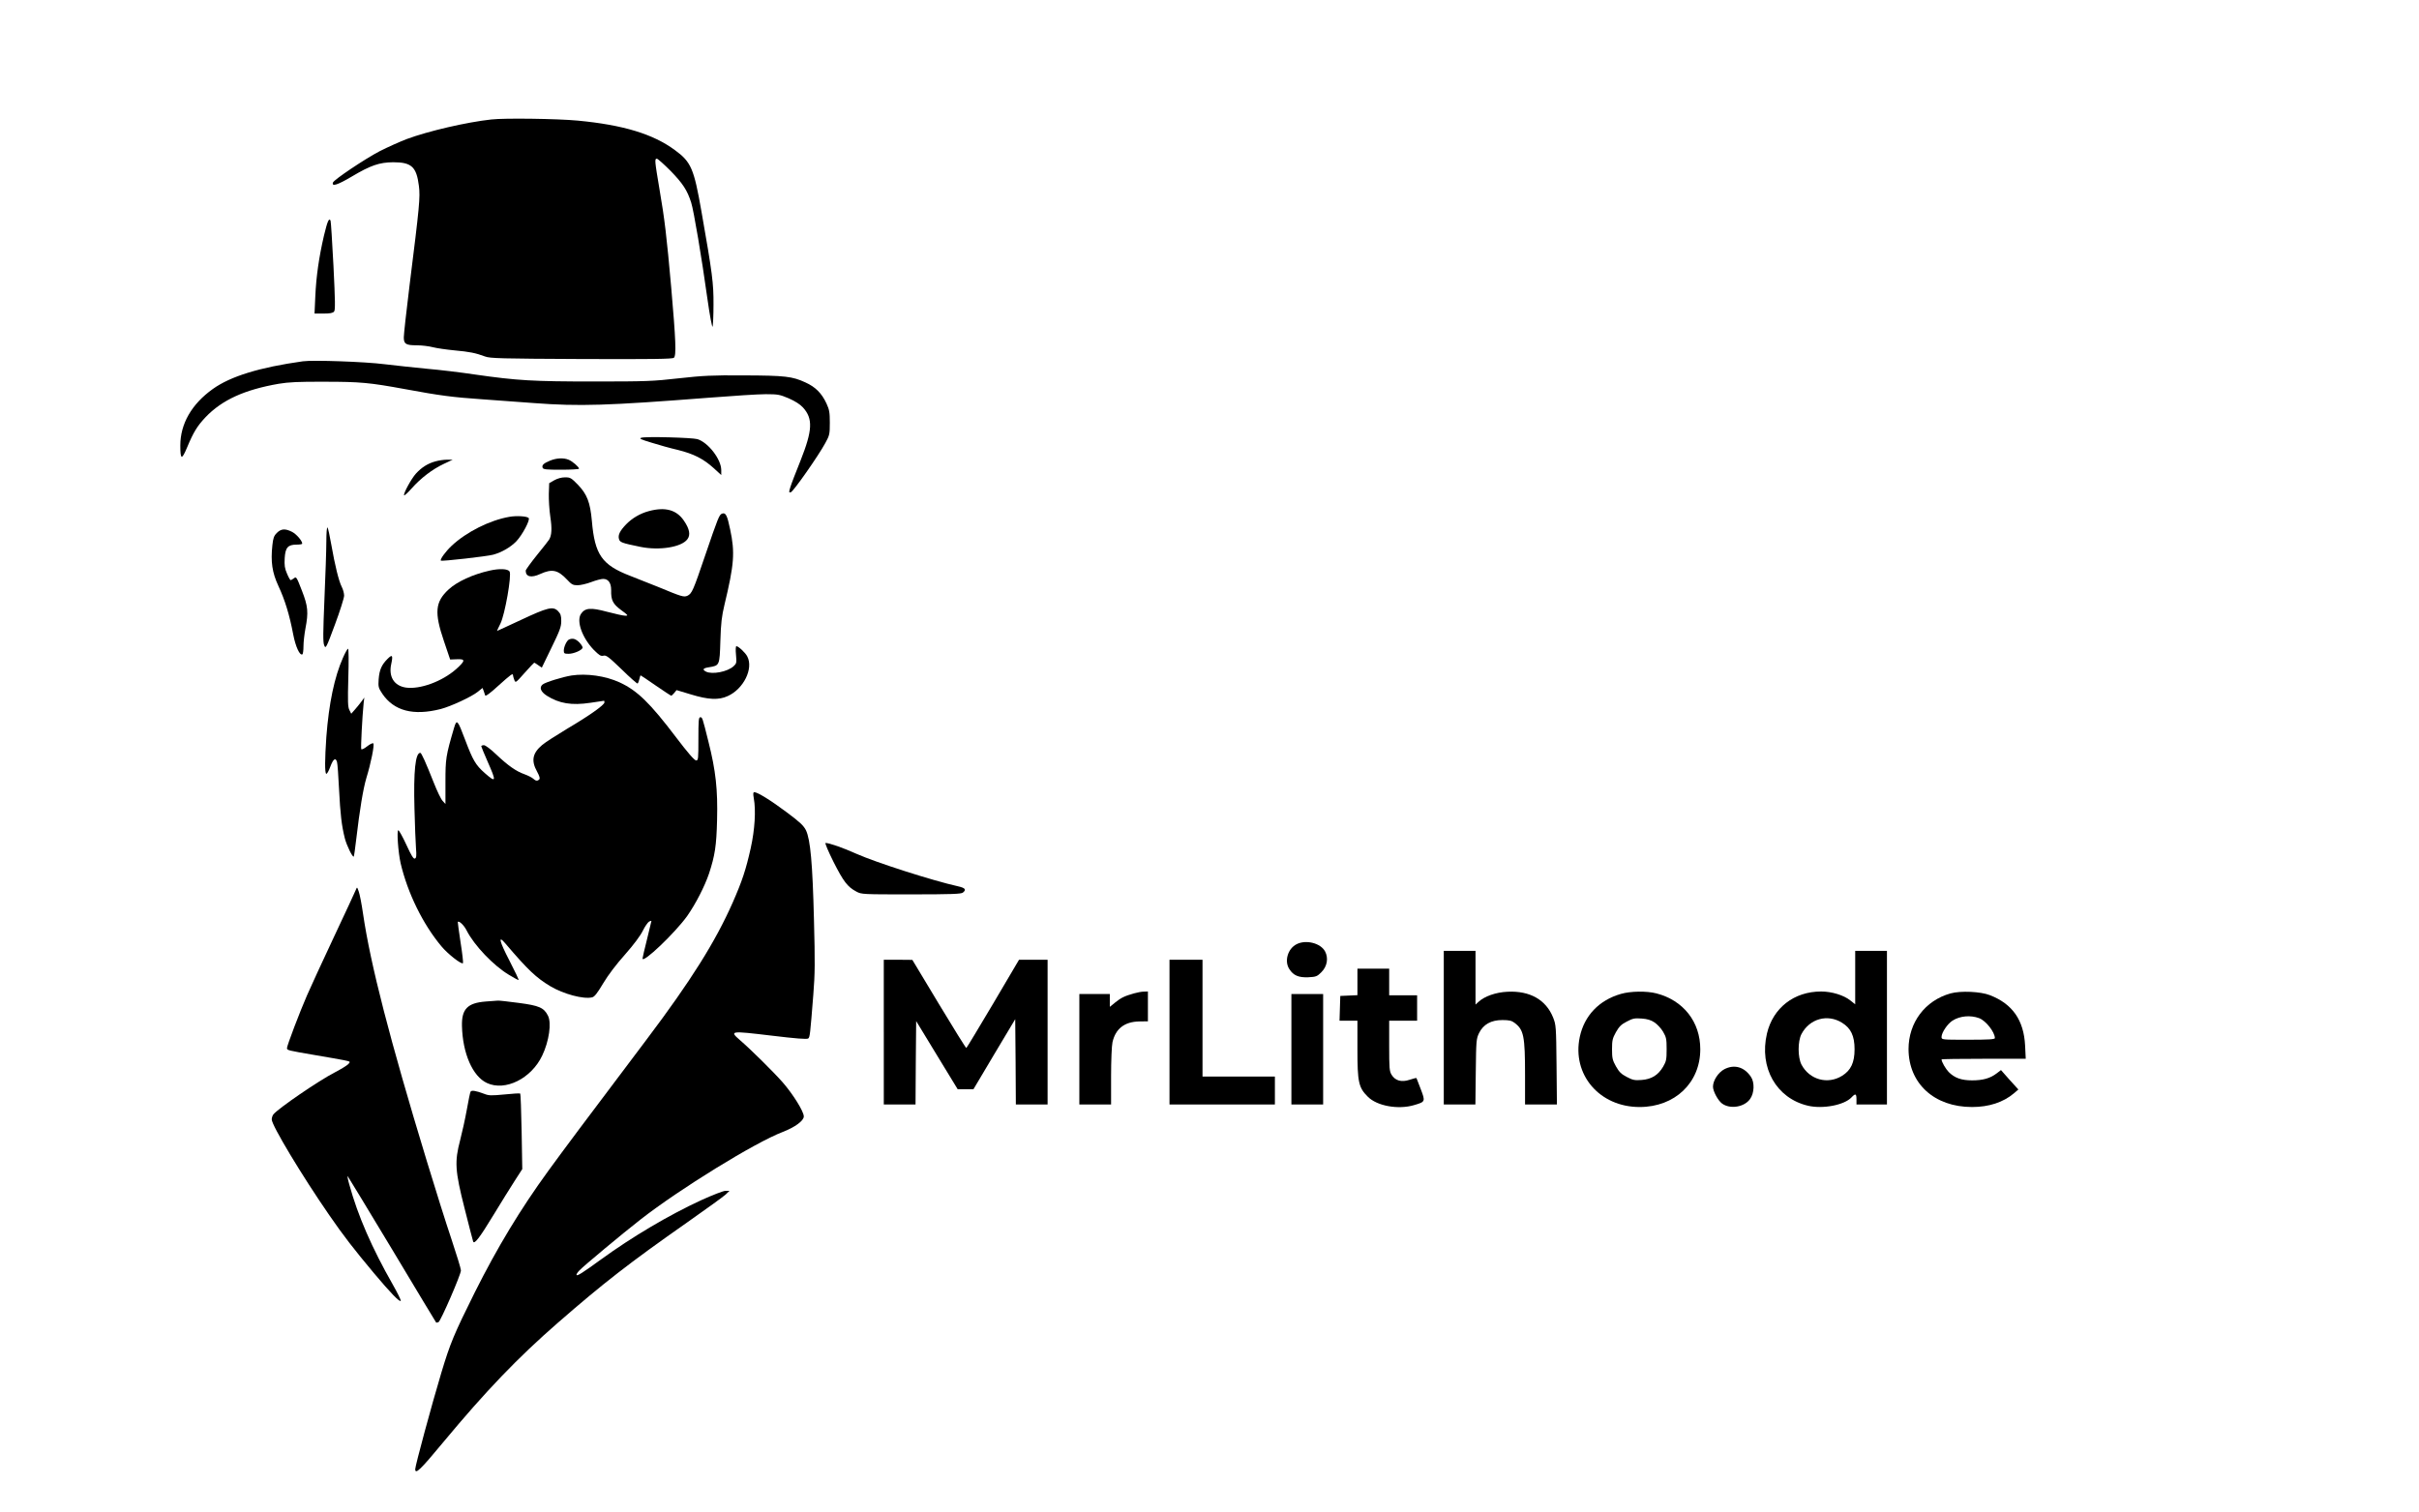 <?xml version="1.0" encoding="UTF-8" standalone="no"?> <svg xmlns="http://www.w3.org/2000/svg" version="1.0" width="1905pt" height="1191pt" viewBox="0 0 1905 1191" preserveAspectRatio="xMidYMid meet"><g transform="translate(0,1191) scale(0.1,-0.1)" fill="#000000" stroke="none"><path d="M3870 10969 c-194 -21 -496 -91 -666 -154 -55 -21 -151 -64 -214 -96 -115 -60 -360 -224 -368 -247 -11 -34 36 -19 146 46 151 90 219 113 329 114 144 0 183 -36 202 -187 11 -89 5 -155 -74 -785 -25 -201 -45 -384 -45 -407 0 -53 16 -63 105 -63 37 0 93 -7 124 -15 31 -8 108 -19 171 -25 120 -11 164 -20 240 -48 40 -15 121 -17 758 -20 570 -2 717 0 729 10 20 16 15 140 -21 553 -36 405 -52 540 -92 772 -38 226 -40 243 -21 243 7 0 56 -44 109 -97 95 -98 130 -151 161 -248 20 -61 83 -435 128 -758 19 -135 37 -230 41 -220 3 10 7 88 7 173 1 169 -9 246 -95 735 -59 337 -81 389 -208 482 -173 128 -409 199 -766 233 -159 15 -577 21 -680 9z"></path><path d="M2551 10053 c-39 -169 -61 -319 -68 -480 l-6 -133 70 0 c52 0 74 4 84 16 10 12 9 78 -5 362 -10 191 -20 350 -23 355 -13 22 -24 -5 -52 -120z"></path><path d="M2385 9064 c-342 -48 -569 -118 -709 -218 -167 -119 -256 -275 -256 -445 0 -114 11 -117 54 -14 50 120 80 168 145 237 129 135 305 216 576 263 78 13 157 17 360 16 284 0 355 -7 634 -58 280 -52 376 -64 606 -80 116 -9 300 -22 410 -30 358 -27 579 -20 1375 42 190 15 392 28 450 28 97 0 111 -3 182 -33 50 -22 89 -47 111 -71 81 -89 76 -180 -19 -420 -37 -91 -73 -185 -80 -209 -12 -39 -12 -43 3 -40 19 3 219 289 273 389 33 60 35 70 35 159 0 82 -4 103 -26 151 -38 82 -87 131 -167 167 -102 47 -158 54 -482 55 -255 2 -325 -2 -515 -23 -202 -23 -256 -25 -665 -25 -483 0 -605 7 -940 55 -113 17 -281 37 -375 45 -93 9 -244 25 -335 36 -155 20 -566 34 -645 23z"></path><path d="M5051 8462 c-21 -6 -6 -13 80 -39 57 -18 150 -44 207 -57 124 -31 200 -69 282 -143 l60 -55 0 39 c0 85 -103 218 -188 244 -43 12 -406 22 -441 11z"></path><path d="M4333 8282 c-52 -21 -67 -36 -60 -56 5 -14 29 -16 147 -16 77 0 140 4 140 8 0 14 -54 60 -83 71 -40 16 -95 13 -144 -7z"></path><path d="M3430 8276 c-60 -16 -109 -47 -154 -96 -37 -41 -99 -155 -94 -171 2 -6 29 19 60 54 72 81 162 150 253 193 l70 33 -45 0 c-25 0 -65 -6 -90 -13z"></path><path d="M4365 8127 l-40 -23 -3 -84 c-1 -47 4 -129 12 -182 14 -92 11 -146 -10 -179 -4 -7 -47 -62 -96 -122 -48 -60 -88 -115 -88 -122 0 -49 44 -59 115 -26 93 42 138 32 210 -44 36 -39 47 -45 83 -45 23 0 71 11 108 25 36 14 79 25 94 25 41 0 63 -32 63 -88 -2 -80 13 -109 79 -158 55 -40 58 -44 32 -44 -15 0 -79 14 -143 31 -130 35 -174 31 -206 -17 -37 -57 10 -188 100 -282 44 -44 56 -52 77 -47 22 6 41 -9 144 -108 65 -64 122 -114 125 -111 4 2 10 18 14 34 4 17 8 30 10 30 2 0 56 -36 119 -80 64 -44 119 -80 122 -80 3 0 14 10 24 22 l18 22 113 -34 c137 -42 219 -46 290 -13 125 56 204 217 154 312 -15 30 -70 81 -86 81 -5 0 -7 -28 -3 -67 6 -63 4 -70 -18 -90 -48 -45 -170 -68 -219 -43 -30 16 -23 27 24 34 84 14 84 12 90 208 4 139 11 195 32 283 77 321 84 412 45 595 -23 111 -35 135 -64 124 -22 -8 -32 -34 -132 -327 -95 -280 -105 -303 -141 -320 -28 -12 -43 -8 -233 71 -52 21 -150 60 -217 86 -223 86 -279 166 -302 433 -13 146 -38 210 -110 285 -53 54 -60 58 -101 58 -28 0 -60 -9 -85 -23z"></path><path d="M5110 7884 c-68 -18 -131 -55 -179 -104 -48 -50 -65 -83 -57 -114 7 -28 20 -33 171 -64 149 -30 322 -2 368 60 26 34 18 80 -26 145 -58 87 -148 112 -277 77z"></path><path d="M4012 7839 c-153 -26 -339 -119 -455 -228 -47 -44 -94 -108 -85 -117 7 -7 368 34 413 47 68 19 135 58 181 105 47 49 112 171 97 184 -14 14 -95 19 -151 9z"></path><path d="M2570 7645 c0 -66 -7 -270 -15 -454 -11 -267 -12 -340 -2 -364 12 -29 15 -25 85 164 40 107 72 210 72 227 0 18 -8 49 -19 70 -23 45 -53 167 -82 332 -12 69 -25 129 -30 135 -5 5 -9 -42 -9 -110z"></path><path d="M2180 7712 c-23 -23 -29 -41 -35 -97 -14 -131 -2 -214 48 -322 51 -109 87 -227 116 -380 19 -98 52 -170 73 -157 4 3 8 32 8 64 0 32 7 94 15 137 25 130 21 177 -28 302 -41 106 -44 111 -62 96 -11 -8 -23 -15 -26 -15 -4 0 -17 23 -29 52 -18 41 -21 65 -18 121 5 84 25 107 94 107 24 0 44 3 44 8 0 22 -45 74 -79 92 -55 28 -87 26 -121 -8z"></path><path d="M3855 7415 c-130 -29 -255 -86 -322 -148 -106 -98 -114 -181 -37 -407 l49 -145 53 2 c69 3 68 -11 -5 -77 -111 -98 -285 -162 -397 -146 -92 14 -137 85 -115 185 15 70 9 79 -29 41 -47 -47 -64 -86 -70 -160 -4 -61 -2 -68 29 -115 92 -135 244 -175 460 -120 80 21 242 96 292 136 l37 30 9 -23 c4 -13 10 -29 12 -36 3 -9 41 19 104 77 98 88 115 101 115 82 0 -5 4 -21 10 -36 10 -26 10 -26 81 54 40 45 74 81 76 81 3 0 17 -9 32 -20 l28 -19 76 157 c66 135 77 165 77 210 0 44 -5 57 -26 79 -39 39 -82 28 -293 -71 -101 -47 -185 -86 -187 -86 -1 0 11 26 27 58 35 70 90 382 72 410 -13 22 -80 25 -158 7z"></path><path d="M4482 6873 c-18 -7 -42 -57 -42 -88 0 -22 4 -25 38 -25 40 0 103 27 110 47 2 7 -10 26 -26 43 -29 28 -51 35 -80 23z"></path><path d="M2701 6729 c-67 -151 -111 -359 -131 -624 -12 -175 -13 -282 -1 -290 6 -3 20 22 32 55 23 62 42 76 53 38 4 -13 11 -109 16 -214 10 -198 20 -286 46 -389 15 -57 61 -151 70 -142 2 2 11 62 19 133 28 239 55 400 80 485 37 120 65 262 55 273 -5 5 -26 -5 -49 -23 -22 -18 -42 -27 -46 -22 -5 9 8 258 19 366 l5 40 -22 -30 c-12 -16 -35 -45 -51 -63 l-30 -34 -14 28 c-13 24 -14 66 -9 256 4 126 3 228 -2 228 -5 0 -23 -32 -40 -71z"></path><path d="M4500 6589 c-68 -11 -206 -53 -227 -71 -28 -23 -15 -57 33 -88 98 -62 196 -78 343 -56 58 9 106 16 108 16 2 0 3 -6 3 -13 0 -20 -120 -105 -293 -207 -86 -52 -175 -109 -197 -128 -77 -65 -88 -124 -41 -209 20 -37 25 -55 18 -62 -15 -15 -27 -14 -49 6 -10 9 -40 24 -67 34 -66 23 -130 68 -223 156 -44 42 -85 73 -97 73 -12 0 -21 -4 -21 -8 0 -4 23 -59 50 -121 71 -160 68 -170 -23 -90 -71 63 -93 100 -153 259 -61 162 -67 169 -89 94 -64 -218 -67 -241 -67 -423 l0 -174 -22 24 c-13 13 -44 78 -70 144 -63 159 -97 235 -106 235 -39 0 -54 -145 -46 -440 3 -129 9 -269 12 -311 5 -62 3 -77 -9 -82 -11 -4 -28 24 -67 109 -29 63 -58 114 -63 114 -14 0 -1 -176 18 -260 55 -234 175 -480 322 -655 49 -59 157 -144 169 -132 3 3 -5 77 -19 164 -13 87 -23 159 -22 161 10 11 49 -26 69 -66 60 -119 214 -280 336 -352 36 -22 70 -40 74 -40 4 0 -29 70 -73 155 -79 152 -91 204 -31 133 178 -209 242 -269 353 -336 103 -62 264 -105 330 -88 19 4 41 33 87 110 38 64 104 151 172 227 68 77 121 148 140 187 17 35 40 67 50 73 10 5 18 7 18 4 0 -3 -16 -69 -35 -145 -19 -76 -35 -144 -35 -150 0 -43 256 201 352 335 67 96 137 232 172 335 46 141 58 216 63 421 6 239 -10 387 -68 617 -49 197 -48 192 -65 192 -12 0 -14 -29 -14 -170 0 -159 -1 -170 -18 -170 -13 0 -66 61 -157 181 -207 273 -307 370 -446 434 -112 51 -259 72 -379 54z"></path><path d="M5936 5623 c18 -96 8 -250 -24 -394 -38 -170 -67 -258 -143 -431 -136 -307 -329 -615 -676 -1075 -516 -684 -646 -859 -773 -1033 -222 -305 -403 -605 -581 -960 -165 -332 -193 -399 -264 -635 -74 -246 -205 -730 -205 -757 0 -45 38 -9 221 212 334 402 585 664 904 942 357 311 560 469 1015 788 151 106 288 205 305 221 l30 29 -31 0 c-17 0 -102 -33 -190 -73 -256 -118 -545 -289 -790 -467 -147 -107 -194 -137 -194 -121 0 6 10 21 23 34 27 30 346 296 480 400 310 242 902 607 1122 691 96 37 165 88 165 122 0 39 -85 175 -166 268 -74 84 -253 261 -338 334 -83 72 -74 73 244 35 200 -24 285 -31 295 -23 13 11 15 29 40 346 13 160 14 257 5 590 -11 443 -28 631 -63 704 -18 36 -47 64 -152 142 -124 93 -229 158 -255 158 -9 0 -10 -12 -4 -47z"></path><path d="M6564 5121 c78 -154 110 -197 180 -234 40 -22 48 -22 432 -22 317 0 394 3 407 14 30 24 18 37 -40 50 -195 43 -644 187 -797 255 -109 49 -216 86 -245 86 -6 0 22 -67 63 -149z"></path><path d="M2802 4900 c-5 -14 -83 -180 -172 -370 -89 -190 -185 -397 -212 -460 -58 -133 -158 -396 -158 -416 0 -17 5 -18 215 -54 99 -17 204 -35 233 -41 52 -11 53 -11 36 -30 -10 -11 -57 -40 -105 -65 -129 -66 -448 -285 -486 -332 -7 -9 -13 -27 -13 -40 0 -47 239 -444 454 -755 114 -165 189 -262 352 -457 132 -157 200 -227 210 -217 4 3 -25 62 -63 129 -163 286 -275 542 -342 787 -12 41 -17 71 -12 65 4 -5 162 -265 351 -579 188 -314 343 -571 345 -573 1 -1 9 0 18 3 17 7 177 375 177 408 0 13 -34 124 -75 247 -42 124 -129 401 -194 615 -292 960 -443 1546 -502 1948 -11 76 -26 154 -34 175 -13 37 -13 37 -23 12z"></path><path d="M10212 4473 c-70 -34 -100 -134 -58 -197 32 -50 73 -67 149 -64 62 3 70 7 103 40 46 45 57 112 29 164 -35 65 -149 94 -223 57z"></path><path d="M11370 3815 l0 -605 124 0 125 0 3 258 c3 246 4 259 26 305 34 68 94 102 184 102 52 0 73 -5 94 -21 74 -55 84 -103 84 -416 l0 -228 126 0 125 0 -3 313 c-3 301 -4 314 -27 372 -56 140 -183 212 -359 203 -92 -4 -182 -36 -229 -80 l-23 -21 0 211 0 212 -125 0 -125 0 0 -605z"></path><path d="M14610 4210 l0 -211 -39 31 c-51 41 -146 70 -229 70 -214 0 -379 -129 -427 -331 -63 -269 74 -511 324 -569 116 -27 285 5 342 66 31 33 39 30 39 -16 l0 -40 120 0 120 0 0 605 0 605 -125 0 -125 0 0 -210z m-104 -356 c70 -43 99 -104 99 -209 0 -105 -29 -166 -98 -209 -114 -71 -257 -31 -320 88 -30 58 -30 184 0 241 64 121 205 160 319 89z"></path><path d="M6960 3780 l0 -570 125 0 125 0 2 329 3 328 163 -268 164 -269 62 0 62 0 164 276 165 276 3 -336 2 -336 125 0 125 0 0 570 0 570 -112 0 -113 0 -204 -346 c-113 -190 -207 -347 -211 -349 -3 -2 -100 154 -215 345 l-210 349 -112 1 -113 0 0 -570z"></path><path d="M9210 3780 l0 -570 415 0 415 0 0 110 0 110 -285 0 -285 0 0 460 0 460 -130 0 -130 0 0 -570z"></path><path d="M10690 4175 l0 -104 -67 -3 -68 -3 -3 -97 -3 -98 71 0 70 0 0 -225 c0 -259 9 -302 82 -374 72 -73 240 -103 364 -66 89 26 90 28 53 125 -18 47 -33 86 -34 88 -2 2 -26 -4 -53 -13 -65 -22 -114 -8 -143 39 -17 28 -19 51 -19 229 l0 197 110 0 110 0 0 100 0 100 -110 0 -110 0 0 105 0 105 -125 0 -125 0 0 -105z"></path><path d="M8930 4085 c-75 -21 -102 -35 -147 -71 l-43 -35 0 50 0 51 -120 0 -120 0 0 -435 0 -435 125 0 125 0 0 223 c0 122 5 242 11 267 24 107 95 162 211 164 l68 1 0 118 0 117 -32 -1 c-18 0 -53 -7 -78 -14z"></path><path d="M12765 4081 c-172 -49 -288 -171 -324 -339 -63 -296 155 -552 471 -552 278 0 478 191 478 455 0 216 -133 385 -345 440 -77 20 -204 18 -280 -4z m265 -225 c21 -14 52 -47 67 -73 25 -43 28 -57 28 -138 0 -81 -3 -95 -28 -138 -39 -66 -91 -98 -169 -104 -55 -4 -70 -1 -117 24 -43 22 -60 39 -85 83 -27 49 -31 64 -31 135 0 71 4 86 31 135 25 44 42 61 85 83 47 25 62 28 117 24 45 -3 74 -12 102 -31z"></path><path d="M15361 4085 c-201 -56 -331 -230 -331 -439 1 -271 203 -456 500 -456 133 0 246 37 330 108 l35 30 -69 76 -68 77 -34 -26 c-51 -39 -108 -55 -193 -55 -86 0 -138 19 -185 66 -24 25 -56 80 -56 99 0 3 149 5 331 5 l332 0 -5 103 c-10 201 -99 329 -277 398 -73 29 -231 36 -310 14z m225 -195 c53 -20 123 -109 124 -157 0 -10 -49 -13 -210 -13 -209 0 -210 0 -210 22 0 34 47 104 87 129 59 37 141 44 209 19z"></path><path d="M10170 3645 l0 -435 125 0 125 0 0 435 0 435 -125 0 -125 0 0 -435z"></path><path d="M3825 4021 c-143 -11 -190 -59 -187 -192 5 -216 84 -398 197 -450 144 -67 349 35 435 216 54 113 75 258 45 315 -32 63 -70 79 -230 100 -81 11 -155 19 -164 18 -9 -1 -52 -4 -96 -7z"></path><path d="M13580 3488 c-48 -25 -90 -89 -90 -138 0 -36 40 -110 72 -133 63 -46 175 -28 220 36 34 47 37 132 6 176 -52 77 -130 99 -208 59z"></path><path d="M3706 3311 c-4 -5 -17 -70 -30 -143 -13 -73 -37 -180 -52 -238 -45 -171 -41 -241 35 -540 34 -135 64 -251 67 -259 9 -26 50 27 160 208 59 97 134 218 167 269 l60 93 -5 295 c-3 162 -8 297 -11 300 -3 3 -58 0 -124 -7 -106 -10 -123 -10 -163 6 -62 23 -96 29 -104 16z"></path></g></svg> 